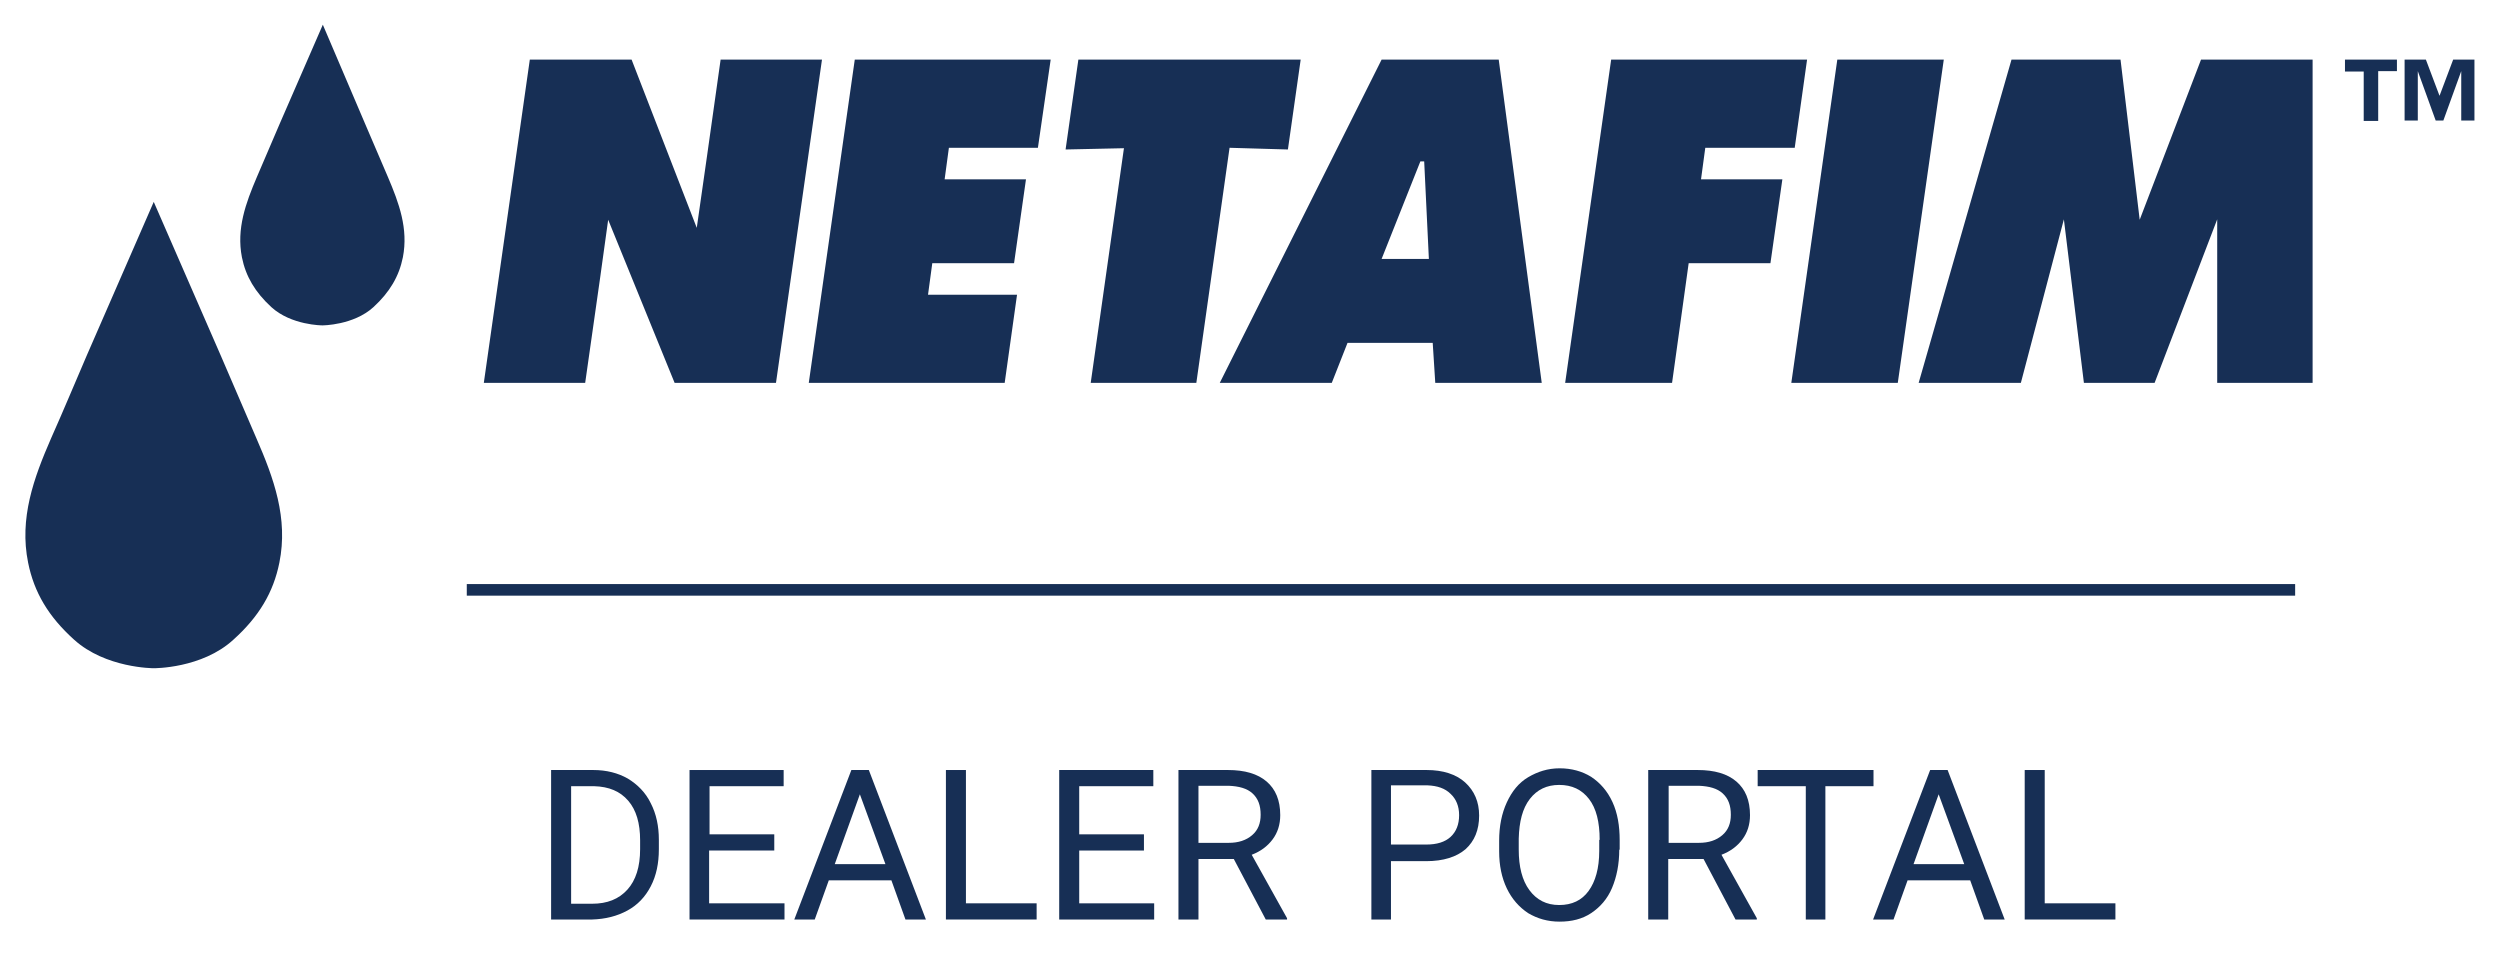 <?xml version="1.0" encoding="utf-8"?>
<!-- Generator: Adobe Illustrator 25.2.0, SVG Export Plug-In . SVG Version: 6.00 Build 0)  -->
<svg version="1.1" id="Layer_1" xmlns="http://www.w3.org/2000/svg" xmlns:xlink="http://www.w3.org/1999/xlink" x="0px" y="0px"
	 viewBox="0 0 587 229" style="enable-background:new 0 0 587 229;" xml:space="preserve">
<style type="text/css">
	.st0{fill:#FFFFFF;}
	.st1{fill:#172F55;}
	.st2{fill:#F4F7FC;}
	.st3{fill:#00457C;}
	.st4{fill:none;}
	.st5{fill:none;stroke:#00457C;stroke-width:2;stroke-miterlimit:10;}
	.st6{fill:none;stroke:#FFFFFF;stroke-width:2.723;stroke-miterlimit:10;}
	.st7{fill:none;stroke:#172F55;stroke-width:2.723;stroke-miterlimit:10;}
</style>
<rect class="st0" width="587" height="229"/>
<g>
	<g>
		<polygon class="st1" points="163.6,53.5 148.3,14 124.4,14 113.6,89.9 137.4,89.9 140.9,65.3 142.8,51.6 158.4,89.9 182.2,89.9 
			193,14 169.2,14 166,36.7 		"/>
		<polygon class="st1" points="189.9,89.9 235.9,89.9 238.8,69.2 217.9,69.2 218.9,61.8 238.1,61.8 240.9,42.1 221.8,42.1 
			222.8,34.7 243.7,34.7 246.7,14 200.7,14 		"/>
		<polygon class="st1" points="367.5,89.9 392.6,89.9 396.5,61.8 415.7,61.8 418.5,42.1 399.4,42.1 400.4,34.7 421.4,34.7 424.3,14 
			378.3,14 		"/>
		<polygon class="st1" points="420.6,89.9 445.6,89.9 456.4,14 431.4,14 		"/>
		<polygon class="st1" points="497.9,14 472.3,14 450.5,89.9 474.5,89.9 484.6,51.5 489.3,89.9 505.9,89.9 520.6,51.5 520.6,89.9 
			543,89.9 543,14 516.8,14 502.4,51.6 		"/>
		<path class="st1" d="M550.6,14v2.8h4.4v11.6h3.4V16.7h4.4V14H550.6z M576,14l-3.2,8.5l-3.2-8.5h-5v14.3h3.1V16.7l4.2,11.6h1.8
			l4.2-11.6v11.6h3.1V14H576z"/>
		<path class="st1" d="M333.5,37.9h0.9l1.1,22.9h-11.1L333.5,37.9z M337,89.9H362L351.9,14h-27.5l-38,75.9h26.3l3.7-9.4h20L337,89.9
			z"/>
		<polygon class="st1" points="250.2,35.1 263.9,34.8 256.1,89.9 280.9,89.9 288.7,34.7 302.4,35.1 305.4,14 253.2,14 		"/>
		<path class="st1" d="M75.8,5.8L65.7,29c-1.8,4.2-3.6,8.4-5.4,12.6c-2.6,6.1-4.8,12.1-3.5,18.8c0.9,4.5,3.1,8.2,6.9,11.7
			c4.7,4.3,12,4.3,12,4.3h0c0,0,7.3,0,12-4.3c3.8-3.5,6-7.2,6.9-11.7c1.3-6.7-0.9-12.7-3.5-18.8c-1.8-4.2-3.6-8.4-5.4-12.6L75.8,5.8
			L75.8,5.8z"/>
		<path class="st1" d="M36.1,47.4l-15.7,36c-2.8,6.5-5.5,13-8.4,19.5c-4.1,9.4-7.5,18.8-5.4,29.2c1.4,7,4.8,12.7,10.8,18.1
			c7.4,6.7,18.6,6.7,18.7,6.7c0,0,11.3,0.1,18.7-6.7c6-5.4,9.4-11.1,10.8-18.1c2.1-10.4-1.3-19.8-5.4-29.2c-2.8-6.5-5.6-13-8.4-19.5
			L36.1,47.4z"/>
	</g>
	<g>
		<path class="st1" d="M129.4,215.9v-35.1h9.9c3.1,0,5.8,0.7,8.1,2c2.3,1.4,4.2,3.3,5.4,5.8c1.3,2.5,1.9,5.4,1.9,8.6v2.2
			c0,3.3-0.6,6.2-1.9,8.7c-1.3,2.5-3.1,4.4-5.5,5.7c-2.4,1.3-5.1,2-8.3,2.1H129.4z M134.1,184.6v27.6h4.9c3.6,0,6.3-1.1,8.3-3.3
			c2-2.2,3-5.4,3-9.5v-2.1c0-4-0.9-7.1-2.8-9.3c-1.9-2.2-4.5-3.3-8-3.4H134.1z"/>
		<path class="st1" d="M181.7,199.7h-15.2v12.4h17.7v3.8h-22.3v-35.1h22.1v3.8h-17.4v11.3h15.2V199.7z"/>
		<path class="st1" d="M209.3,206.7h-14.7l-3.3,9.2h-4.8l13.4-35.1h4.1l13.4,35.1h-4.8L209.3,206.7z M196,202.9h11.9l-6-16.4
			L196,202.9z"/>
		<path class="st1" d="M226.8,212.1h16.6v3.8h-21.3v-35.1h4.7V212.1z"/>
		<path class="st1" d="M268.6,199.7h-15.2v12.4H271v3.8h-22.3v-35.1h22.1v3.8h-17.4v11.3h15.2V199.7z"/>
		<path class="st1" d="M289.7,201.7h-8.3v14.2h-4.7v-35.1h11.6c4,0,7,0.9,9.1,2.7c2.1,1.8,3.2,4.4,3.2,7.9c0,2.2-0.6,4.1-1.8,5.7
			c-1.2,1.6-2.8,2.8-4.9,3.6l8.3,14.9v0.3h-5L289.7,201.7z M281.4,197.9h7.1c2.3,0,4.1-0.6,5.5-1.8s2-2.8,2-4.8c0-2.2-0.6-3.8-1.9-5
			c-1.3-1.2-3.2-1.7-5.6-1.8h-7.1V197.9z"/>
		<path class="st1" d="M326.6,202.1v13.8H322v-35.1h13c3.8,0,6.9,1,9,2.9c2.2,2,3.3,4.6,3.3,7.8c0,3.4-1.1,6-3.2,7.9
			c-2.1,1.8-5.2,2.8-9.2,2.8H326.6z M326.6,198.3h8.3c2.5,0,4.4-0.6,5.7-1.8c1.3-1.2,2-2.9,2-5.1c0-2.1-0.7-3.8-2-5
			c-1.3-1.3-3.1-1.9-5.4-2h-8.6V198.3z"/>
		<path class="st1" d="M380.2,199.5c0,3.4-0.6,6.4-1.7,9s-2.8,4.5-4.9,5.9s-4.6,2-7.4,2c-2.8,0-5.2-0.7-7.4-2
			c-2.1-1.4-3.8-3.3-5-5.8c-1.2-2.5-1.8-5.4-1.8-8.7v-2.5c0-3.4,0.6-6.4,1.8-9c1.2-2.6,2.8-4.6,5-5.9s4.6-2.1,7.4-2.1
			c2.8,0,5.3,0.7,7.4,2c2.1,1.4,3.8,3.3,5,5.9c1.2,2.6,1.7,5.6,1.7,9V199.5z M375.6,197.2c0-4.2-0.8-7.4-2.5-9.6s-4-3.3-7-3.3
			c-2.9,0-5.2,1.1-6.9,3.3s-2.5,5.3-2.6,9.3v2.6c0,4,0.8,7.2,2.5,9.5c1.7,2.3,4,3.5,7,3.5c3,0,5.3-1.1,6.9-3.3
			c1.6-2.2,2.5-5.3,2.5-9.4V197.2z"/>
		<path class="st1" d="M400,201.7h-8.3v14.2h-4.7v-35.1h11.6c4,0,7,0.9,9.1,2.7c2.1,1.8,3.2,4.4,3.2,7.9c0,2.2-0.6,4.1-1.8,5.7
			c-1.2,1.6-2.8,2.8-4.9,3.6l8.3,14.9v0.3h-5L400,201.7z M391.8,197.9h7.1c2.3,0,4.1-0.6,5.5-1.8s2-2.8,2-4.8c0-2.2-0.6-3.8-1.9-5
			c-1.3-1.2-3.2-1.7-5.6-1.8h-7.1V197.9z"/>
		<path class="st1" d="M439.9,184.6h-11.3v31.3H424v-31.3h-11.3v-3.8h27.2V184.6z"/>
		<path class="st1" d="M462.6,206.7h-14.7l-3.3,9.2h-4.8l13.4-35.1h4.1l13.4,35.1h-4.8L462.6,206.7z M449.3,202.9h11.9l-6-16.4
			L449.3,202.9z"/>
		<path class="st1" d="M480.1,212.1h16.6v3.8h-21.3v-35.1h4.7V212.1z"/>
	</g>
	<line class="st7" x1="109.6" y1="138.5" x2="538.9" y2="138.5"/>
</g>
</svg>
